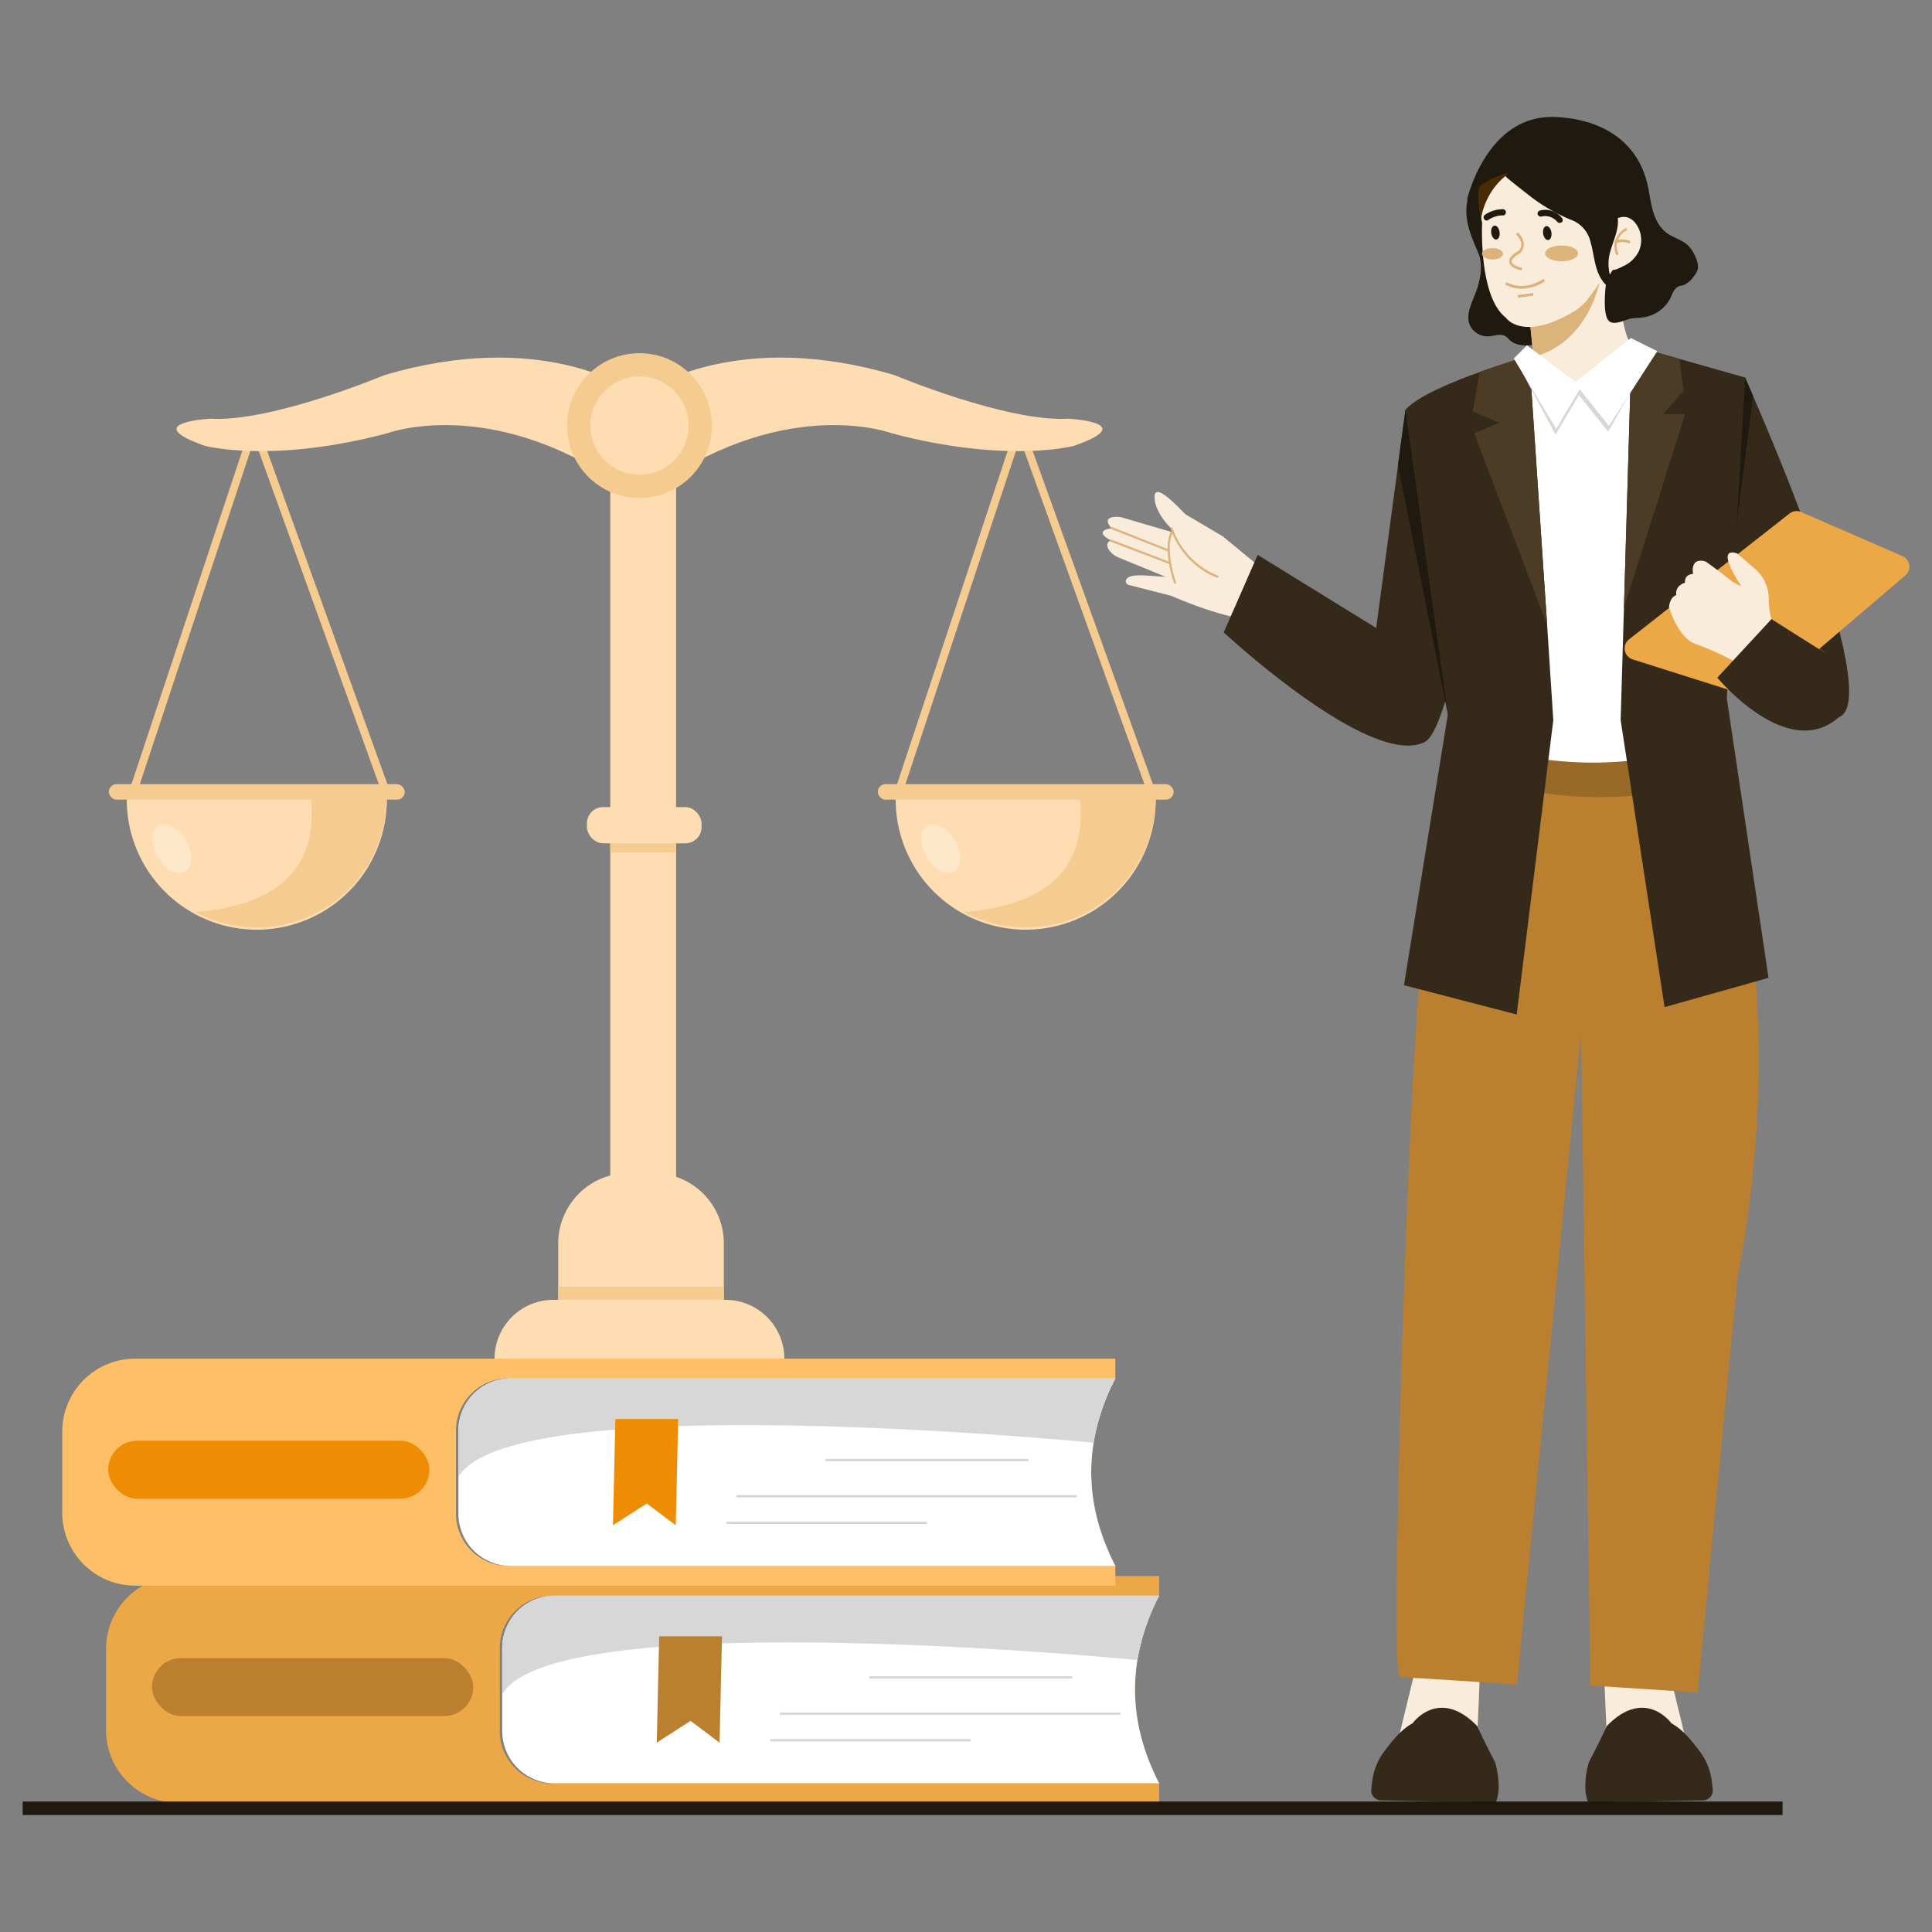 <svg xmlns="http://www.w3.org/2000/svg" id="FemaleAttorneyExplainingLegalBalance" viewBox="0 0 512 512">
  <rect x="0" y="0" width="512" height="512" fill="#808080" stroke="none"/>
  <path fill="#f6cb90" d="M102.49,211.55a1,1,0,0,1-1-.68L67.41,116.33,36.1,210.68a1,1,0,0,1-2-.65L66.4,112.86a1,1,0,0,1,1-.7h0a1,1,0,0,1,1,.68l35.12,97.33a1,1,0,0,1-.62,1.31A.84.84,0,0,1,102.49,211.55Z" class="color90bdf6 svgShape"></path>
  <path fill="#fdddb1" d="M102.51,211.33a34.46,34.46,0,1,1-68.91,0c0-.27,0-.54,0-.81h68.88C102.5,210.79,102.51,211.06,102.51,211.33Z" class="colorb1d2fd svgShape"></path>
  <path fill="#f6cb90" d="M102.51,211.33a34.47,34.47,0,0,1-50.74,30.38q34-2.81,30.52-31.19h20.2C102.5,210.79,102.51,211.06,102.51,211.33Z" class="color90bdf6 svgShape"></path>
  <rect width="78.41" height="4.11" x="28.85" y="207.81" fill="#f6cb90" rx="2.06" ry="2.06" class="color90bdf6 svgShape"></rect>
  <g opacity=".38" fill="#000000" class="color000000 svgShape">
    <ellipse cx="45.53" cy="224.9" fill="#fff9f1" rx="4.34" ry="7.05" transform="rotate(-30 45.538 224.902)" class="colorfff8f1 svgShape"></ellipse>
  </g>
  <path fill="#f6cb90" d="M305.38,211.55a1,1,0,0,1-1-.68L270.3,116.33,239,210.68A1,1,0,0,1,237,210l32.25-97.17a1,1,0,0,1,1-.7h0a1,1,0,0,1,1,.68l35.12,97.33a1,1,0,0,1-.62,1.31A.84.84,0,0,1,305.38,211.55Z" class="color90bdf6 svgShape"></path>
  <path fill="#fdddb1" d="M306.28,211.33a34.46,34.46,0,1,1-68.91,0c0-.27,0-.54,0-.81h68.89C306.28,210.79,306.28,211.06,306.28,211.33Z" class="colorb1d2fd svgShape"></path>
  <path fill="#f6cb90" d="M306.28,211.33a34.46,34.46,0,0,1-50.73,30.38c22.7-1.87,32.91-12.24,30.51-31.19h20.21C306.28,210.79,306.28,211.06,306.28,211.33Z" class="color90bdf6 svgShape"></path>
  <rect width="78.41" height="4.11" x="232.62" y="207.81" fill="#f6cb90" rx="2.06" ry="2.06" class="color90bdf6 svgShape"></rect>
  <g opacity=".38" fill="#000000" class="color000000 svgShape">
    <ellipse cx="249.31" cy="224.9" fill="#fff9f1" rx="4.34" ry="7.05" transform="rotate(-30 249.298 224.9)" class="colorfff8f1 svgShape"></ellipse>
  </g>
  <path fill="#fdddb1" d="M172 103.29S195.49 87 237.18 99.46c0 0 29.72 12.46 46 11.5 0 0 19.18 1 1.44 7.19 0 0-17.73 4.79-48.4-3.35 0 0-26.84-10.07-61.35 13.42ZM166.93 103.29S143.44 87 101.75 99.46c0 0-29.72 12.46-46 11.5 0 0-19.18 1-1.44 7.19 0 0 17.73 4.79 48.4-3.35 0 0 26.84-10.07 61.35 13.42Z" class="colorb1d2fd svgShape"></path>
  <rect width="17.44" height="208.03" x="161.73" y="117.59" fill="#fdddb1" class="colorb1d2fd svgShape"></rect>
  <rect width="17.44" height="9.6" x="161.73" y="216.29" fill="#f6cb90" class="color90bdf6 svgShape"></rect>
  <path fill="#fdddb1" d="M191.83,329.52v19.75H147.94V329.52a18.63,18.63,0,0,1,18.64-18.64h6.61A18.63,18.63,0,0,1,191.83,329.52Z" class="colorb1d2fd svgShape"></path>
  <path fill="#f6cb90" d="M191.83,341.05v8.22H147.94V341h43.89Z" class="color90bdf6 svgShape"></path>
  <rect width="30.38" height="9.6" x="155.54" y="213.89" fill="#fdddb1" rx="4.31" ry="4.31" class="colorb1d2fd svgShape"></rect>
  <path fill="#fdddb1" d="M146.66,344.47h45.61a15.59,15.59,0,0,1,15.59,15.59v2.23a0,0,0,0,1,0,0h-76.8a0,0,0,0,1,0,0v-2.23A15.59,15.59,0,0,1,146.66,344.47Z" class="colorb1d2fd svgShape"></path>
  <circle cx="169.47" cy="112.79" r="19.19" fill="#f6cb90" class="color90bdf6 svgShape"></circle>
  <circle cx="169.47" cy="112.79" r="13.02" fill="#fdddb1" class="colorb1d2fd svgShape"></circle>
  <path fill="#eca747" d="M28.11,437V458.5a19.33,19.33,0,0,0,19.33,19.32H307.19V472.6q-12.79-24.86,0-49.72v-5.23H47.44A19.34,19.34,0,0,0,28.11,437Zm104.34-.23a13.87,13.87,0,0,1,13.87-13.87H306.55q-12.8,24.86,0,49.72H146.32a13.88,13.88,0,0,1-13.87-13.88Z" class="color4784ec svgShape"></path>
  <path fill="#ffffff" d="M133.09,436.75v22A13.88,13.88,0,0,0,147,472.6H307.19q-8.42-16.34-5.77-32.67a57,57,0,0,1,5.77-17.05H147A13.87,13.87,0,0,0,133.09,436.75Z" class="colorffffff svgShape"></path>
  <path fill="#d7d7d7" d="M133.09,436.75V449c13.33-23,153.42-10.49,168.33-9.09a57,57,0,0,1,5.77-17.05H147A13.87,13.87,0,0,0,133.09,436.75Z" class="colord7d7d7 svgShape"></path>
  <polygon fill="#bb802f" points="191.34 433.65 190.69 461.82 183.01 456.06 174.05 461.82 174.69 433.65 191.34 433.65" class="color2f56bb svgShape"></polygon>
  <rect width="90.25" height=".64" x="206.7" y="453.82" fill="#d7d7d7" class="colord7d7d7 svgShape"></rect>
  <rect width="53.13" height=".64" x="204.14" y="460.86" fill="#d7d7d7" class="colord7d7d7 svgShape"></rect>
  <rect width="53.77" height=".64" x="230.38" y="444.22" fill="#d7d7d7" class="colord7d7d7 svgShape"></rect>
  <rect width="85.13" height="15.36" x="40.28" y="439.42" fill="#bb802f" rx="7.68" ry="7.68" class="color2f56bb svgShape"></rect>
  <path fill="#ffbf66" d="M16.5,379.37v21.52a19.33,19.33,0,0,0,19.33,19.32H295.58V415q-12.79-24.86,0-49.72v-5.22H35.83A19.33,19.33,0,0,0,16.5,379.37Zm104.34-.22a13.87,13.87,0,0,1,13.87-13.88H294.94q-12.79,24.86,0,49.72H134.71a13.87,13.87,0,0,1-13.87-13.88Z" class="colorf69b28 svgShape"></path>
  <path fill="#ffffff" d="M121.48,379.15v22A13.87,13.87,0,0,0,135.35,415H295.58q-8.41-16.33-5.77-32.66a57,57,0,0,1,5.77-17.06H135.35A13.87,13.87,0,0,0,121.48,379.15Z" class="colorffffff svgShape"></path>
  <path fill="#d7d7d7" d="M121.48,379.15v12.26c13.33-23,153.42-10.49,168.33-9.08a57,57,0,0,1,5.77-17.06H135.35A13.87,13.87,0,0,0,121.48,379.15Z" class="colord7d7d7 svgShape"></path>
  <polygon fill="#ee8c03" points="179.72 376.05 179.08 404.21 171.4 398.45 162.44 404.21 163.08 376.05 179.72 376.05" class="coloree8203 svgShape"></polygon>
  <rect width="90.25" height=".64" x="195.09" y="396.21" fill="#d7d7d7" class="colord7d7d7 svgShape"></rect>
  <rect width="53.13" height=".64" x="192.53" y="403.25" fill="#d7d7d7" class="colord7d7d7 svgShape"></rect>
  <rect width="53.77" height=".64" x="218.77" y="386.61" fill="#d7d7d7" class="colord7d7d7 svgShape"></rect>
  <rect width="85.13" height="15.36" x="28.67" y="381.81" fill="#ee8c03" rx="7.68" ry="7.68" class="coloree8203 svgShape"></rect>
  <polygon fill="#f9ecda" points="392.6 434.05 391.03 471 368.46 469.6 376.65 435.93 392.6 434.05" class="colorf9dae1 svgShape"></polygon>
  <path fill="#352a1a" d="M366,477.13l30.37.58c1.85-4.09-.13-10.68-.13-10.68-1.77-3.22-4.82-9.66-4.82-9.66-10.15-10.37-17.07-.68-17.07-.68-3.31,1.86-5.31,4.63-7.22,7.07a16.75,16.75,0,0,0-3.55,8.83l-.18,1.72A2.63,2.63,0,0,0,366,477.13Z" class="color1a2e35 svgShape"></path>
  <polygon fill="#f9ecda" points="424.69 434.05 426.27 471 448.83 469.6 440.64 435.93 424.69 434.05" class="colorf9dae1 svgShape"></polygon>
  <path fill="#352a1a" d="M451.3,477.13l-30.38.58c-1.85-4.09.13-10.68.13-10.68,1.77-3.22,4.82-9.66,4.82-9.66,10.15-10.37,17.07-.68,17.07-.68,3.31,1.86,5.31,4.63,7.23,7.07a16.74,16.74,0,0,1,3.54,8.83l.18,1.72A2.63,2.63,0,0,1,451.3,477.13Z" class="color1a2e35 svgShape"></path>
  <path fill="#f9ecda" d="M340,155.31,324.14,142.2s-9.44-5.6-9.92-5.87-8.15-9.07-8.24-4.74,4.49,8.52,4.49,8.52l.13.91-13-3.81a5.85,5.85,0,0,0-2.56-.19c-1.23.2-2.38.87-.4,3,0,0-5.25.45-.29,3.18,0,0-1.89.74-.25,2.83a5.78,5.78,0,0,0,2.36,1.73l12.4,5.09c-4.28-.16-9.92-1.18-10.5,1a1,1,0,0,0,.74,1.16h0l11.34,2.9s16.92,7.57,24.18,6.14l4-2.11Z" class="colorf9dae1 svgShape"></path>
  <path fill="#dcb37b" d="M320.33,152.08a16.19,16.19,0,0,0,2.24,1,.26.26,0,0,0,.34-.17.28.28,0,0,0-.17-.35,21.17,21.17,0,0,1-12-12.58.28.28,0,0,0-.35-.17.29.29,0,0,0-.17.35A21.75,21.75,0,0,0,320.33,152.08Z" class="colordc7b8e svgShape"></path>
  <path fill="#dcb37b" d="M311.25,154.62a.27.27,0,0,0,.39-.33c0-.08-2.95-8.28-.94-13a.28.28,0,0,0-.14-.36.27.27,0,0,0-.36.15c-2.1,4.95.8,13.08.93,13.43A.28.28,0,0,0,311.25,154.62Z" class="colordc7b8e svgShape"></path>
  <path fill="#dcb37b" d="m294.56 140.22 0 0 14.85 5.87a.28.28 0 0 0 .36-.15.29.29 0 0 0-.16-.36l-14.85-5.87a.27.27 0 0 0-.23.49ZM294.28 143.53h0l15.5 5.9a.27.27 0 0 0 .35-.16.27.27 0 0 0-.16-.35L294.51 143a.28.28 0 0 0-.23.5Z" class="colordc7b8e svgShape"></path>
  <path fill="#bb802f" d="M460.45,338.62,449.9,448.52l-28.44-1.83L419,273.51,402,446.4l-31.13-2c-2.77-2.37,3.15-195.31,7.55-200.9,3.33-4.21,6.06-24.86,7.51-38.18.73-6.67,1.14-11.5,1.14-11.5l62.28-3.5a120.37,120.37,0,0,1,5.75,15.1C462.34,228.1,472.58,275.3,460.45,338.62Z" class="color2f56bb svgShape"></path>
  <g opacity=".22" fill="#000000" class="color000000 svgShape">
    <path fill="#20190f" d="M455.06,205.38a55.3,55.3,0,0,1-16.26,4.77,102.63,102.63,0,0,1-47.19-4.1,17.82,17.82,0,0,0-5.72-.77c.73-6.67,1.14-11.5,1.14-11.5l62.28-3.5A120.37,120.37,0,0,1,455.06,205.38Z" class="color0f1d20 svgShape"></path>
  </g>
  <path fill="#352a1a" d="M487.31,190.07c-7.59,2.76-24.38.92-31.28-18l-.18-.5a48.09,48.09,0,0,1-1.92-7.45c-2.92-16.57,1.19-37.56,4.66-50.9,2.06-7.91,3.88-13.13,3.88-13.13.72,1.63,1.42,3.26,2.12,4.86C484.25,150.42,495.55,187.07,487.31,190.07Z" class="color1a2e35 svgShape"></path>
  <path fill="#20190f" d="M464.59,104.91,456,172l0,.21c-.05-.23-.1-.46-.15-.71-2-10.6.64-39.52,2.74-58.35,2.06-7.91,3.88-13.13,3.88-13.13C463.19,101.68,463.89,103.31,464.59,104.91Z" class="color0f1d20 svgShape"></path>
  <g opacity=".32" fill="#000000" class="color000000 svgShape">
    <polygon fill="#bb802f" points="484.2 173.39 458.62 151.87 464.73 167 484.2 173.39" class="color2f56bb svgShape"></polygon>
  </g>
  <path fill="#352a1a" d="M384.83,176.68A38.29,38.29,0,0,1,383,186c-1.18,3.37-3,9.43-5.54,10.69-14.36,7-53.16-29.1-53.16-29.1l9-20.55,31.4,19.38,5.79-43.15,2-14.66,8.93,29.88S386.19,160.38,384.83,176.68Z" class="color1a2e35 svgShape"></path>
  <polygon fill="#20190f" points="387.61 192.03 383.7 189.29 383.04 185.98 370.48 123.25 372.45 108.59 384.82 176.68 387.61 192.03" class="color0f1d20 svgShape"></polygon>
  <path fill="#ffffff" d="M405.24,94.3l27.16-2.78L459,100.44l-6.6,85.75,2.72,9.7c-21.3,8.43-44,8-67.9.39l-10.87-87.69Z" class="colorffffff svgShape"></path>
  <path fill="#20190f" d="M408.55,92.22c.7-3.08-.47-5.52-1.4-8.49-2.38-7.39-4.71-14.78-7.1-22.23-1.86-5.87-3.72-11.75-5.64-17.63.06.18-4.42,5.88-4.71,6.64-2.45,5.87-.41,10.88,2,16.35,1.28,3,.75,6.4-.18,9.48-1.05,3.32-3.95,7.68-1.34,10.88a5.3,5.3,0,0,0,4.19,1.92c1.57-.06,3.32-.87,4.66,0a5.19,5.19,0,0,1,1,.93c1.8,1.69,4.59,1.63,7,1.22a1.09,1.09,0,0,1,.75.06,1.55,1.55,0,0,1,.41.47,1.82,1.82,0,0,0,1.45.75Z" class="color0f1d20 svgShape"></path>
  <path fill="#f9ecda" d="M432.52,91.93c-4.71-7-3.49-29.5-3.49-29.5L410.76,73.26,404.59,77l1.81,17.63.87,5.52c.29,1.63,0,0,5.25,1.28S423.27,104.62,432.52,91.93Z" class="colorf9dae1 svgShape"></path>
  <path fill="#dcb37b" d="M406.4,94.61c14.77-4,17.57-20.13,17.57-20.13l-13.21-1.17L404.59,77Z" class="colordc7b8e svgShape"></path>
  <path fill="#f9ecda" d="M398.43,42.13s-8.44,3.14-5.65,17c0,0-1,19.43,6.29,25.07,0,0,4.24,6.4,17.8-1.51a13.77,13.77,0,0,0,4-3.55c2.1-2.68,5.47-7.5,6.87-11.81,2-6.46,3.9-16.29,3.9-16.29l-4.43-11.35S400.69,31.19,398.43,42.13Z" class="colorf9dae1 svgShape"></path>
  <path fill="#492b02" d="M399,46.61a18.41,18.41,0,0,0-6.52,11.46s-4.88-19.31,11.29-15Z" class="color022e49 svgShape"></path>
  <path fill="#20190f" d="M388.71,53.18S393.77,30.38,412,31c12,.46,22.4,6.11,24.84,19,.76,3.9,1.11,8.27,4.19,11.17,1.8,1.69,4.54,2.22,6.28,3.84,1.28,1.17,3,4.43,2.62,6.29a4.5,4.5,0,0,1-1,1.86,6.38,6.38,0,0,1-2.62,2.33c-.47.17-1,.23-1.46.4-1.16.53-1.63,1.92-2.15,3.09a9.64,9.64,0,0,1-7.21,5.12c-1.17.17-2.33.11-3.44.35-1.51.35-4.53,2-5.81.46s-.94-6.28-.82-8.09c.41-4.53,2.91-6.39,5.94-9.25l-4.89-9.19c1-1.86-3.09-3.08-6.11-7.62C414.72,42.25,395,42.94,388.71,53.18Z" class="color0f1d20 svgShape"></path>
  <path fill="#f9ecda" d="M430.08,70.58a8.32,8.32,0,0,0,4.18-3.9,7.34,7.34,0,0,0-.69-7.33,4.59,4.59,0,0,0-2.1-1.69c-1.86-.64-4.3.47-6.28,2.8a3.94,3.94,0,0,0-.87,2.27c-.24,4.77.75,8.26,2.56,8.72C427.81,71.74,428.85,71.22,430.08,70.58Z" class="colorf9dae1 svgShape"></path>
  <path fill="#20190f" d="M406.22,52.54a47.84,47.84,0,0,0,9.95,5.65,8.19,8.19,0,0,1,5.35,6c.76,2.56.93,5.23,1.86,7.74s2.8,4.88,5.42,5.35a12,12,0,0,1-2.45-8.73c.41-3.43,2.74-7,2.39-10.59-.29-2.85-4-4.3-5.7-6.34a46,46,0,0,0-5.71-5.88c-6.05-4.94-13.09-5.52-18.38.88C398.77,46.84,405.81,52.19,406.22,52.54Z" class="color0f1d20 svgShape"></path>
  <ellipse cx="396.3" cy="61.63" fill="#20190f" rx="1.11" ry="1.86" transform="rotate(-8.4 396.343 61.621)" class="color0f1d20 svgShape"></ellipse>
  <ellipse cx="410.04" cy="61.76" fill="#20190f" rx="1.11" ry="1.86" transform="rotate(-8.4 410.093 61.741)" class="color0f1d20 svgShape"></ellipse>
  <path fill="#20190f" d="M413.44 59.06a.75.75 0 0 1-.76-.29 4.17 4.17 0 0 0-4.13-1.4.85.85 0 0 1-1.05-.58.84.84 0 0 1 .58-1 5.66 5.66 0 0 1 5.88 2 .84.84 0 0 1-.12 1.17C413.73 58.94 413.55 59 413.44 59.06ZM394.12 58.42a.77.77 0 0 1-.81-.35.83.83 0 0 1 .23-1.16 8.37 8.37 0 0 1 4.77-1.46.78.78 0 0 1 .76.88.77.77 0 0 1-.88.75 6.88 6.88 0 0 0-3.72 1.17A.52.52 0 0 1 394.12 58.42Z" class="color0f1d20 svgShape"></path>
  <path fill="#dcb37b" d="M428.33,67.61l.64-.23A4.68,4.68,0,0,1,431.24,61L431,60.4A5.45,5.45,0,0,0,428.33,67.61Z" class="colordc7b8e svgShape"></path>
  <path fill="#dcb37b" d="M428.21 64.65c1.23-1.05 3.61-.12 3.67-.12l.23-.64c-.11-.06-2.85-1.11-4.36.23ZM403.25 71.69l.18-.7c-1.75-.41-2.74-1-2.79-1.63-.12-.87 1.63-1.92 2.21-2.27l.06-.06a3.24 3.24 0 0 0 .93-2.44 4.85 4.85 0 0 0-1.63-3l-.47.52a4.36 4.36 0 0 1 1.4 2.45 2.42 2.42 0 0 1-.7 1.92c-.47.23-2.68 1.45-2.5 2.91C400.05 70.41 401.1 71.16 403.25 71.69Z" class="colordc7b8e svgShape"></path>
  <ellipse cx="413.84" cy="67.15" fill="#dcb37b" rx="4.36" ry="2.09" class="colordc7b8e svgShape"></ellipse>
  <ellipse cx="395.52" cy="67.26" fill="#dcb37b" rx="2.79" ry="1.51" class="colordc7b8e svgShape"></ellipse>
  <path fill="#dcb37b" d="M403.24,76.51a11.28,11.28,0,0,0,6.22-2L409,73.9s-4.83,3.6-9.79.85l-.35.62A8.79,8.79,0,0,0,403.24,76.51Z" class="colordc7b8e svgShape"></path>
  <rect width="4.11" height=".72" x="402.24" y="77.9" fill="#dcb37b" transform="rotate(-8.13 404.355 78.234)" class="colordc7b8e svgShape"></rect>
  <path fill="#352a1a" d="M411.64,190.85l-9.7,78-29.88-7.76L383.7,189.3l-11.25-80.71c3.06-3.47,11.95-7.24,19.71-10,7-2.53,13.08-4.26,13.08-4.26L410,165.58Z" class="color1a2e35 svgShape"></path>
  <polygon fill="#352a1a" points="468.68 259.14 441.13 266.9 429.49 190.85 430.36 161.11 432.23 97.39 432.4 91.52 444.83 95.04 445.03 95.1 462.48 100.05 457.62 185.03 468.68 259.14" class="color1a2e35 svgShape"></polygon>
  <path fill="#4c3c26" d="M390.69,114.8l6.6-2.72-7-3.1,1.86-10.42c7-2.53,13.08-4.26,13.08-4.26L410,165.58Z" class="color26444c svgShape"></path>
  <polygon fill="#4c3c26" points="446.56 109.75 430.36 161.11 432.4 91.52 444.83 95.04 445.01 95.01 445.03 95.1 446.18 103.55 440.74 109.75 446.56 109.75" class="color26444c svgShape"></polygon>
  <polygon fill="#d7d7d7" points="404.46 93.07 417.27 102.77 432.01 91.13 437.67 94.11 426.19 114.41 418.43 104.71 412.23 115.19 401.73 95.56 404.46 93.07" class="colord7d7d7 svgShape"></polygon>
  <polygon fill="#ffffff" points="404.66 91.52 417.46 101.22 432.21 89.58 439.19 93.07 426.39 112.86 418.63 103.16 412.42 113.63 401.17 95.01 404.66 91.52" class="colorffffff svgShape"></polygon>
  <path fill="#eca747" d="M431.71,169.43l42.52-33.33a3,3,0,0,1,3.11-.4l26.82,11.68a3.05,3.05,0,0,1,.77,5.12l-37.29,31.82a3.05,3.05,0,0,1-2.9.58l-32.06-10.15A3.06,3.06,0,0,1,431.71,169.43Z" class="color4784ec svgShape"></path>
  <path fill="#f9ecda" d="M460.34,175.71a68.08,68.08,0,0,0-10.87-5c-4.85-1.55-7.17-9.89-7.17-9.89s.19-2.53,1.94-3.11c0,0-.59-2.33,2.32-3.3,0,0-.38-2.13,2.14-2.32,0,0-1-4.47,3.3-3.3,0,0,4.65,3.3,7.17,5.43l2.33,1.16s-7.37-10.67-1.16-8.73l4.76,4.11a10.44,10.44,0,0,1,3.63,7.72,19.32,19.32,0,0,0,.73,5.63l1.16,3.3Z" class="colorf9dae1 svgShape"></path>
  <path fill="#352a1a" d="M484.2,173.39l-14.74-9.32L455.1,179.59s18.63,22.51,32.21,10.48Z" class="color1a2e35 svgShape"></path>
  <rect width="466.4" height="3.58" x="6" y="477.42" fill="#20190f" class="color0f1d20 svgShape"></rect>
</svg>
